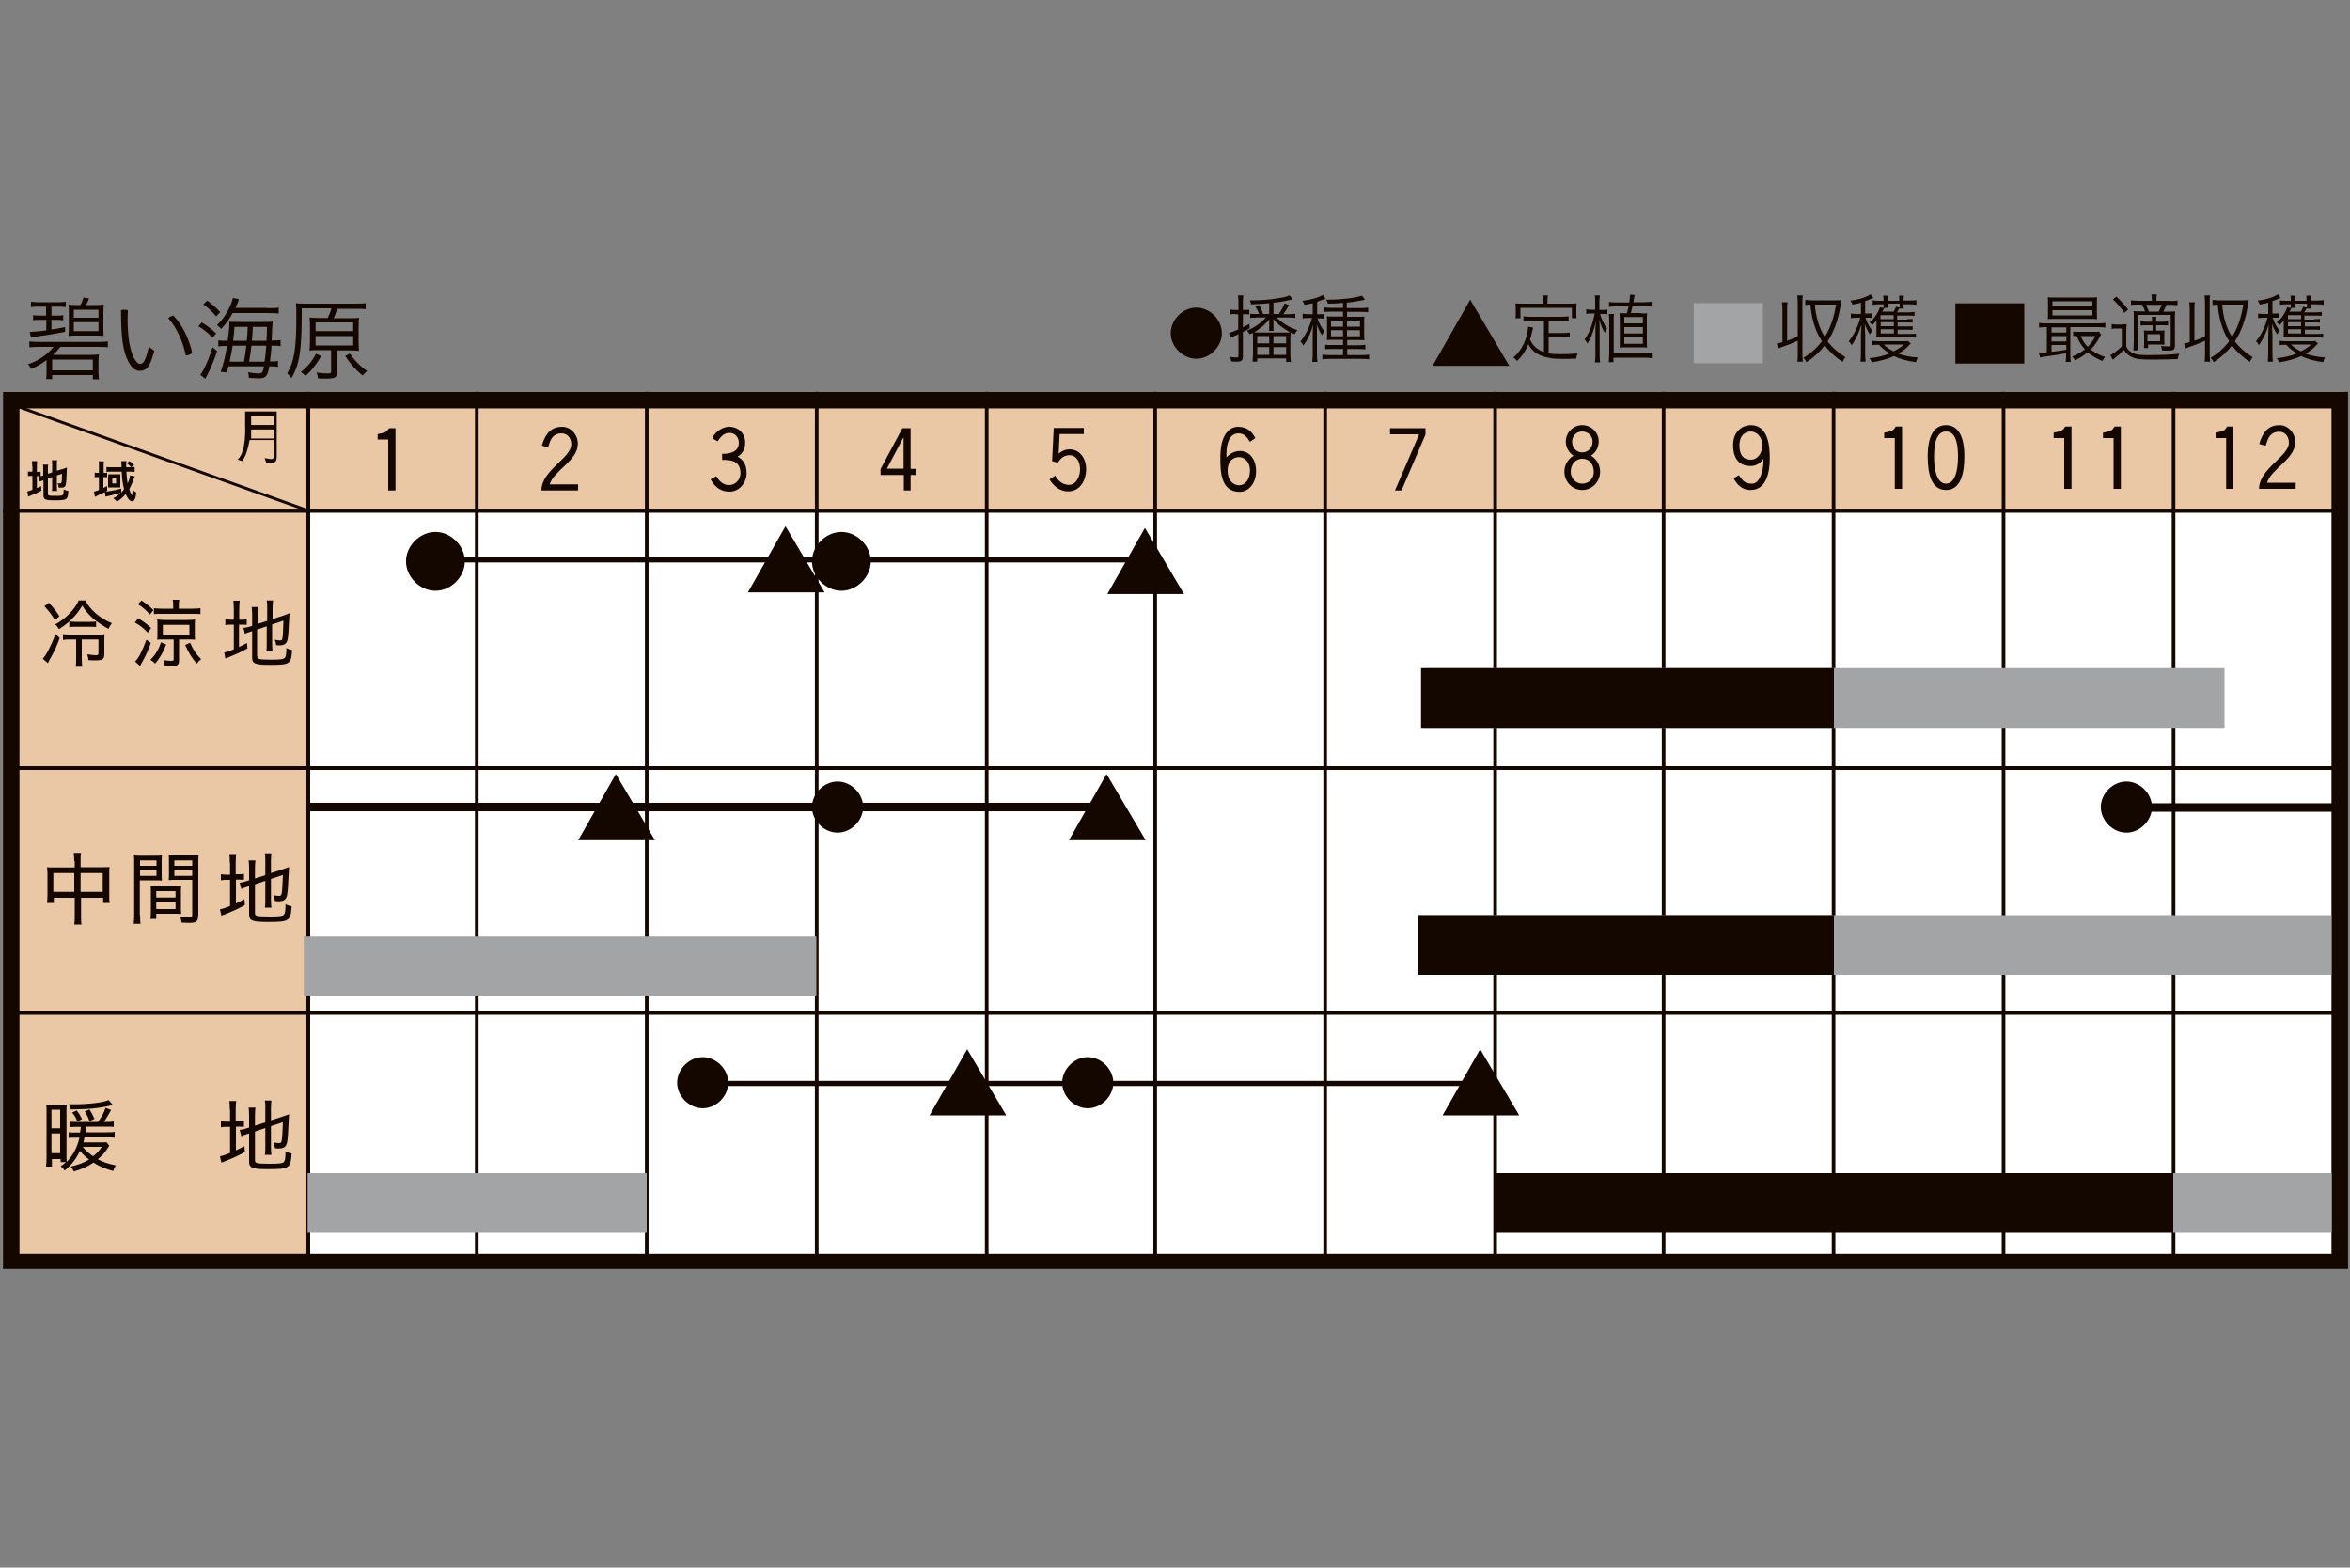 <?xml version="1.0" encoding="utf-8"?>
<!-- Generator: Adobe Illustrator 25.2.3, SVG Export Plug-In . SVG Version: 6.00 Build 0)  -->
<svg version="1.1" id="レイヤー_1" xmlns="http://www.w3.org/2000/svg" xmlns:xlink="http://www.w3.org/1999/xlink" x="0px"
	 y="0px" viewBox="0 0 1000 667" style="enable-background:new 0 0 1000 667;" xml:space="preserve">
<rect x="0" y="0" width="1000" height="667" fill="#808080" stroke="none"/>
<style type="text/css">
	.st0{fill:#FFFFFF;}
	.st1{fill:#EBC8A5;}
	.st2{fill:none;stroke:#140700;stroke-width:0.252;}
	.st3{fill:none;stroke:#140700;stroke-width:0.241;}
	.st4{fill:none;stroke:#140700;stroke-width:0.273;}
	.st5{fill:#140700;}
	.st6{fill:none;stroke:#140700;stroke-width:0.188;}
	.st7{fill:#A3A4A5;}
	.st8{fill:none;stroke:#140700;stroke-width:0.35;}
	.st9{fill:none;stroke:#140700;stroke-width:1.6;stroke-miterlimit:10;}
	.st10{fill:none;stroke:#140700;stroke-width:3.629;stroke-miterlimit:10;}
</style>
<symbol  id="calカレンダ" viewBox="-77.5 -29 155.9 58.4">
	<g>
		<rect x="-77.5" y="-28.9" class="st0" width="155.6" height="58.2"/>
	</g>
	<rect x="-76.7" y="21.4" class="st1" width="154.7" height="6.9"/>
	<rect x="-77.5" y="-28.9" class="st1" width="20.3" height="50.3"/>
	<line class="st2" x1="-57.2" y1="29.3" x2="-57.2" y2="-28.9"/>
	<line class="st3" x1="-46" y1="29.3" x2="-46" y2="-28.9"/>
	<line class="st3" x1="-34.7" y1="29.3" x2="-34.7" y2="-28.9"/>
	<line class="st3" x1="-23.4" y1="29.3" x2="-23.4" y2="-28.9"/>
	<line class="st3" x1="-12.1" y1="29.3" x2="-12.1" y2="-28.9"/>
	<line class="st3" x1="-0.9" y1="29.3" x2="-0.9" y2="-28.9"/>
	<line class="st3" x1="10.4" y1="29.3" x2="10.4" y2="-28.9"/>
	<line class="st3" x1="21.7" y1="29.3" x2="21.7" y2="-28.9"/>
	<line class="st3" x1="32.9" y1="29.3" x2="32.9" y2="-28.9"/>
	<line class="st3" x1="44.2" y1="29.3" x2="44.2" y2="-28.9"/>
	<line class="st3" x1="55.5" y1="29.3" x2="55.5" y2="-28.9"/>
	<line class="st3" x1="66.8" y1="29.3" x2="66.8" y2="-28.9"/>
	<line class="st4" x1="-77.5" y1="21.4" x2="78" y2="21.4"/>
	<g id="_x31_-12_1_">
	</g>
	<path class="st5" d="M-59.5,27.1H-61v0.6h1.5V27.1z M-59.5,25.9v-0.9c0-0.2-0.1-0.2-0.6-0.1l0.1-0.3c0.7-0.1,0.7,0.1,0.7,0.5V28
		h-2.1c0-0.2,0-0.7,0-0.9c0-0.1,0.1-1.8-0.5-2.3l0.3-0.1c0.3,0.4,0.4,0.9,0.5,1.4H-59.5z M-61,26.2c0,0.2,0,0.4,0,0.6h1.5v-0.6H-61z
		"/>
	<line class="st6" x1="-77" y1="28.5" x2="-57.2" y2="21.4"/>
	<g>
		<path class="st5" d="M77.3,28.2v-56.2H-76.4v56.2H77.3 M78.4,29.3H-77.5V-29H78.4V29.3L78.4,29.3z"/>
	</g>
</symbol>
<symbol  id="収穫" viewBox="-6.5 -2.3 17.4 4">
	<rect x="-6.5" y="-2.3" class="st5" width="17.4" height="4"/>
</symbol>
<symbol  id="収穫灰色" viewBox="-2.3 -2 4.6 4">
	<g id="収穫_2_">
		<rect x="-2.3" y="-2" class="st7" width="4.6" height="4"/>
	</g>
</symbol>
<symbol  id="定植" viewBox="-2.4 -2.2 5.1 4.4">
	<g>
		<path class="st5" d="M0.1,2.2l2.6-4.4h-5.1L0.1,2.2z"/>
	</g>
</symbol>
<symbol  id="播種" viewBox="-1.7 -1.7 3.4 3.4">
	<path class="st5" d="M1.7,0c0-0.9-0.8-1.7-1.7-1.7S-1.7-0.9-1.7,0c0,0.9,0.8,1.7,1.7,1.7S1.7,0.9,1.7,0z"/>
</symbol>
<symbol  id="線" viewBox="-9.5 -0.2 19 0.3">
	<line class="st8" x1="-9.5" y1="0" x2="9.5" y2="0"/>
</symbol>
<use xlink:href="#calカレンダ"  width="155.9" height="58.4" id="XMLID_1_" x="-77.5" y="-29" transform="matrix(6.401 0 0 -6.401 497.329 354.288)" style="overflow:visible;"/>
<line class="st9" x1="4.3" y1="326.8" x2="995.5" y2="326.8"/>
<line class="st9" x1="4.3" y1="431" x2="995.5" y2="431"/>
<g>
	<path class="st5" d="M25.4,271.5c-1.3,3.6-2.1,5.4-4.4,9.4c-0.2,0.4-0.4,0.8-0.6,1.3l-2.2-1.9c0.8-0.9,1.2-1.5,2-2.9
		c1.4-2.7,2.3-4.5,3.4-7.7L25.4,271.5z M20.8,256.5c2,2.1,2.9,3.3,4.5,5.7l-1.9,1.7c-1.6-2.6-2.6-3.9-4.5-5.9L20.8,256.5z
		 M36.3,255.5c2.1,4,6.1,7.5,11.3,9.7c-0.6,0.8-1,1.4-1.4,2.4c-5.2-2.8-8.7-5.8-11.2-9.9c-1.5,2.5-2.6,3.9-4.6,5.9
		c-1.6,1.5-3.2,2.8-5.3,4.1c-0.6-1-0.9-1.4-1.6-2c4.3-2.3,8.2-6.2,10-10.2H36.3z M30.2,272.1c-1.5,0-2.3,0-3.4,0.2v-2.5
		c1,0.2,1.8,0.2,3.5,0.2h11.1c1.8,0,2.4,0,3.1-0.1c-0.1,0.8-0.1,1.6-0.1,3.1v5.5c0,1.9-0.9,2.5-3.6,2.5c-0.9,0-1.9,0-3.2-0.1
		c0-0.9-0.2-1.7-0.5-2.5c1.5,0.2,2.7,0.4,3.6,0.4c1,0,1.2-0.2,1.2-0.8v-5.9h-7.1v7.9c0,1.8,0.1,2.8,0.2,3.7h-2.8
		c0.2-1,0.2-2,0.2-3.7v-7.9H30.2z M29.7,264.4c0.7,0.1,1.2,0.2,2.2,0.2h6.8c1.1,0,1.5,0,2.2-0.2v2.4c-0.8-0.1-1.3-0.1-2.4-0.1h-6.6
		c-1,0-1.7,0-2.4,0.2V264.4z"/>
	<path class="st5" d="M58.8,263.1c2.3,1.4,3.4,2.2,5.5,4.1l-1.4,2c-2.1-2.1-3.2-3-5.5-4.3L58.8,263.1z M64.2,273.6
		c-1.7,4.4-2.2,5.4-3.8,8.3c-0.3,0.5-0.4,0.7-0.8,1.5l-2.1-1.9c1.5-1.5,3.1-4.6,4.8-9.3L64.2,273.6z M60.2,255.5
		c2,1.3,3.5,2.5,5.1,4.1l-1.5,1.9c-1.7-1.9-2.8-2.9-5.1-4.4L60.2,255.5z M70.7,274.2c-1.4,3.6-2.6,5.7-4.7,8.2
		c-0.7-0.8-1.1-1.1-2-1.6c1.3-1.4,2-2.2,2.7-3.5c0.8-1.3,1.2-2.2,1.8-4L70.7,274.2z M82,259c1.4,0,2.4-0.1,3.3-0.2v2.5
		c-0.7-0.1-1.9-0.1-3.3-0.1H68.8c-1.5,0-2.5,0-3.3,0.1v-2.5c0.9,0.1,1.9,0.2,3.4,0.2h4.8v-1.3c0-1,0-1.7-0.2-2.5h2.8
		c-0.2,0.8-0.2,1.4-0.2,2.4v1.4H82z M69.9,272.1c-1.3,0-2.3,0-3,0.1c0.1-0.7,0.1-1.4,0.1-2.6v-3.4c0-1.2,0-1.8-0.1-2.6
		c0.9,0.1,1.7,0.2,3,0.2h10.2c1.3,0,2,0,2.9-0.2c-0.1,0.8-0.1,1.5-0.1,2.7v3.2c0,1.2,0,1.9,0.1,2.7c-0.7-0.1-1.7-0.1-2.9-0.1h-3.9
		v8.9c0,1.9-0.7,2.4-2.9,2.4c-0.8,0-2-0.1-3.2-0.2c-0.1-0.9-0.2-1.4-0.5-2.3c1.4,0.2,2.4,0.3,3.4,0.3c0.8,0,0.9-0.2,0.9-0.8v-8.3
		H69.9z M69.3,270h11.3v-4.1H69.3V270z M80.9,273.5c1.5,3.3,2.6,4.9,4.7,7c-1,0.8-1,0.9-1.9,1.9c-2.1-2.5-3.4-4.5-4.9-8L80.9,273.5z
		"/>
	<path class="st5" d="M99.5,259.1c0-1.5-0.1-2.6-0.2-3.5h2.7c-0.1,1-0.2,1.9-0.2,3.6v4.5h0.8c1.2,0,1.8,0,2.4-0.2v2.4
		c-0.8-0.1-1.4-0.1-2.5-0.1h-0.8v9.5c1.2-0.6,1.8-0.9,3.4-1.7l0.2,2.3c-3.1,1.7-4,2.1-8.1,3.8c-0.8,0.3-0.9,0.4-1.3,0.5l-0.5-2.6
		c1.2-0.2,2-0.5,4.1-1.3v-10.5h-1c-1.3,0-1.8,0-2.6,0.2v-2.5c0.7,0.1,1.3,0.2,2.6,0.2h1V259.1z M109.5,279.3c0,0.7,0.2,1,0.9,1.1
		c0.7,0.2,2.1,0.3,4.9,0.3c4.2,0,5.4-0.2,6-0.9c0.4-0.5,0.5-1.6,0.6-4.1c0.8,0.5,1.2,0.6,2.4,0.9c-0.4,6-0.9,6.3-9.3,6.3
		c-6.4,0-7.7-0.5-7.7-3v-11.3l-0.4,0.1c-1.9,0.6-1.9,0.6-2.7,1l-0.6-2.5c0.9-0.1,1.8-0.3,2.8-0.6l0.9-0.3v-4.8
		c0-1.4-0.1-2.3-0.2-3.2h2.7c-0.1,0.9-0.2,1.9-0.2,3.1v4.1l4.1-1.3v-5.7c0-1.3,0-2-0.2-3h2.7c-0.1,0.9-0.2,1.9-0.2,3v4.9l4.7-1.5
		c1-0.4,1.7-0.6,2.5-1c-0.2,3.2-0.2,3.2-0.3,5.3c-0.2,4.3-0.4,6.1-0.9,7c-0.5,0.9-1.4,1.4-2.9,1.4c-0.4,0-0.8,0-1.6-0.1
		c-0.1-1-0.3-1.6-0.6-2.3c0.8,0.2,1.6,0.3,2.3,0.3c0.7,0,0.9-0.2,1-1.1c0.2-1.1,0.3-3.3,0.4-7.3l-4.8,1.6v8.5c0,1.2,0.1,2.1,0.2,3
		h-2.7c0.2-0.9,0.2-1.8,0.2-3.1v-7.6l-4.1,1.4V279.3z"/>
</g>
<g>
	<path class="st5" d="M31.6,366.4c0-1.6-0.1-2.5-0.2-3.5h3.1c-0.2,1-0.2,1.9-0.2,3.4v2.7h9.6c1.2,0,1.8,0,2.7-0.1
		c-0.1,0.9-0.1,1.6-0.1,2.8v9.4c0,1.2,0,2.1,0.2,3.1h-2.8V382h-9.4v7.5c0,1.9,0,2.9,0.2,3.9h-3.1c0.2-1.2,0.2-2.1,0.2-3.9V382h-8.9
		v2.2h-2.9c0.1-1,0.2-1.9,0.2-3.1v-9.4c0-1.1-0.1-1.8-0.2-2.7c0.8,0.1,1.5,0.1,2.7,0.1h9.1V366.4z M22.7,371.5v8h8.9v-8H22.7z
		 M43.7,379.5v-8h-9.4v8H43.7z"/>
	<path class="st5" d="M59.6,389.3c0,1.9,0.1,3,0.2,3.8h-2.9c0.1-1,0.2-2,0.2-3.8v-21.6c0-1.7,0-2.6-0.1-3.7c1,0.1,1.8,0.1,3.4,0.1
		h5.1c1.7,0,2.4,0,3.4-0.1c-0.1,1-0.1,1.9-0.1,3.2v4.4c0,1.4,0,2.2,0.1,3.1c-1-0.1-2-0.1-3.3-0.1h-6.1V389.3z M59.6,368.4h7v-2.3h-7
		V368.4z M59.6,372.7h7v-2.4h-7V372.7z M77,385.9c0,1.3,0,2.1,0.1,3c-1.1-0.1-1.9-0.1-3.4-0.1h-7.2v2.2H64c0.1-0.9,0.2-1.8,0.2-3.2
		v-7.7c0-1.2,0-2.1-0.1-3.1c1,0.1,1.8,0.1,3.2,0.1h6.5c1.5,0,2.3,0,3.3-0.1c-0.1,0.9-0.1,1.8-0.1,3.1V385.9z M66.5,381.9h8.2v-2.7
		h-8.2V381.9z M66.5,386.8h8.2v-2.9h-8.2V386.8z M84.3,389.7c0,2.4-0.8,3-3.8,3c-0.7,0-2.6-0.1-3.2-0.1c-0.2-1.1-0.3-1.7-0.7-2.6
		c1.6,0.2,3,0.3,3.6,0.3c1.3,0,1.6-0.2,1.6-1v-14.9h-6.7c-1.3,0-2.4,0-3.3,0.1c0.1-0.9,0.1-1.8,0.1-3.1v-4.4c0-1.2,0-2.2-0.1-3.2
		c1,0.1,1.7,0.1,3.4,0.1h5.8c1.7,0,2.5,0,3.5-0.1c-0.1,1.3-0.1,2.1-0.1,3.7V389.7z M74.2,368.4h7.6v-2.3h-7.6V368.4z M74.2,372.7
		h7.6v-2.4h-7.6V372.7z"/>
	<path class="st5" d="M97.8,367.1c0-1.6-0.1-2.8-0.2-3.7h2.9c-0.1,1.1-0.2,2-0.2,3.8v4.8h0.9c1.3,0,1.9,0,2.6-0.2v2.6
		c-0.8-0.1-1.5-0.1-2.6-0.1h-0.8v10.1c1.3-0.6,1.9-0.9,3.6-1.8l0.2,2.5c-3.3,1.8-4.2,2.2-8.6,4c-0.8,0.3-1,0.4-1.4,0.5l-0.6-2.7
		c1.2-0.2,2.1-0.5,4.3-1.4v-11.1h-1.1c-1.4,0-1.9,0-2.8,0.2v-2.6c0.8,0.1,1.4,0.2,2.8,0.2h1.1V367.1z M108.5,388.5
		c0,0.7,0.2,1,0.9,1.2c0.8,0.2,2.2,0.3,5.2,0.3c4.5,0,5.8-0.2,6.3-0.9c0.4-0.5,0.6-1.7,0.6-4.4c0.9,0.5,1.3,0.7,2.6,0.9
		c-0.4,6.3-1,6.7-9.9,6.7c-6.8,0-8.2-0.5-8.2-3.2v-12l-0.4,0.1c-2,0.6-2,0.7-2.9,1.1l-0.7-2.7c1-0.1,1.9-0.3,3-0.7l1-0.3v-5.1
		c0-1.5-0.1-2.5-0.2-3.4h2.9c-0.1,1-0.2,2-0.2,3.3v4.4l4.4-1.4v-6.1c0-1.4,0-2.1-0.2-3.2h2.8c-0.1,1-0.2,2-0.2,3.2v5.2l5-1.6
		c1.1-0.4,1.8-0.6,2.7-1c-0.2,3.4-0.2,3.4-0.3,5.6c-0.2,4.6-0.4,6.5-0.9,7.5c-0.5,1-1.5,1.5-3.1,1.5c-0.5,0-0.9,0-1.7-0.1
		c-0.1-1-0.3-1.7-0.6-2.5c0.8,0.2,1.7,0.3,2.4,0.3c0.7,0,0.9-0.2,1.1-1.2c0.2-1.2,0.3-3.5,0.5-7.7l-5.1,1.7v9c0,1.3,0.1,2.2,0.2,3.2
		h-2.8c0.2-1,0.2-1.9,0.2-3.3v-8.1l-4.4,1.5V388.5z"/>
</g>
<g>
	<path class="st5" d="M46.5,487.5c-0.2,0.3-0.2,0.3-0.7,1.1c-1.2,1.9-2.4,3.2-4.2,4.7c2.3,1.2,4.4,1.9,7.7,2.6
		c-0.6,0.9-0.8,1.4-1.1,2.4c-3.5-1-6-2-8.4-3.6c-2.5,1.7-4.7,2.7-8.4,3.8c-0.4-0.9-0.6-1.3-1.3-2.1c3.4-0.8,5.5-1.6,7.8-3
		c-1.7-1.3-2.7-2.3-3.9-3.7c-1.6,3.5-3.5,5.9-6.5,8.4c-0.5-0.8-1-1.3-1.7-1.8c1.2-0.8,1.5-1.2,2.3-1.8h-2.3v-1.3h-3.7v3.2h-2.5
		c0.1-1.1,0.2-2.1,0.2-3.7v-19.4c0-1.4,0-2.3-0.1-3.2c0.9,0.1,1.4,0.1,2.7,0.1h3.5c1.2,0,1.9,0,2.5-0.1c-0.1,0.7-0.1,1.7-0.1,2.8
		v18.6c0,1.4,0,2.2,0.1,2.9c2.7-2.8,4.5-6.2,5.4-10.3h-1.7c-1.3,0-2,0-2.9,0.1v-2.4c0.9,0.1,1.5,0.1,2.8,0.1h2.1
		c0.1-1,0.2-1.3,0.3-2.4h-1.8c-1,0-1.9,0-2.7,0.1v-2.3c0.8,0.1,1.7,0.1,2.7,0.1h9.1c1.6-2.2,2.6-4,3.2-6l2.4,0.9
		c-1.2,2.2-2.2,3.8-3.1,5.1h1.4c1.2,0,1.9,0,2.8-0.2v2.3c-0.8-0.1-1.9-0.1-2.9-0.1h-8.8c-0.1,1.2-0.2,1.5-0.3,2.4h9
		c1.7,0,2.7,0,3.4-0.2v2.5c-1-0.1-1.8-0.2-3.5-0.2h-9.3c-0.2,0.9-0.3,1.3-0.5,2.2h7.2c1.3,0,1.9,0,2.6-0.1L46.5,487.5z M21.9,480.1
		h3.7v-7.9h-3.7V480.1z M21.9,490.7h3.7v-8.4h-3.7V490.7z M48.1,470.2c-0.3,0.1-0.3,0.1-0.5,0.1c-1.7,0.4-3.9,0.9-6.5,1.2
		c-3,0.4-6,0.5-11,0.6c-0.2-1-0.4-1.4-0.9-2.2c0.9,0,1.6,0,2.1,0c6.5,0,12.9-0.8,14.9-1.8L48.1,470.2z M32.9,477.2
		c-0.7-1.8-1.1-2.5-2.2-3.8l2-0.9c1,1.4,1.4,2.1,2.2,3.7L32.9,477.2z M35.2,488c1.3,1.6,2.6,2.7,4.4,4c1.7-1.3,2.6-2.3,3.7-4H35.2z
		 M38.1,477.1c-0.6-1.7-1.1-2.7-2-4.2l2-0.8c0.9,1.4,1.4,2.4,2.1,4L38.1,477.1z"/>
	<path class="st5" d="M97.8,472.2c0-1.6-0.1-2.8-0.2-3.7h2.9c-0.1,1.1-0.2,2-0.2,3.8v4.8h0.9c1.3,0,1.9,0,2.6-0.2v2.6
		c-0.8-0.1-1.5-0.1-2.6-0.1h-0.8v10.1c1.3-0.6,1.9-0.9,3.6-1.8l0.2,2.5c-3.3,1.8-4.2,2.2-8.6,4c-0.8,0.3-1,0.4-1.4,0.5l-0.6-2.7
		c1.2-0.2,2.1-0.5,4.3-1.4v-11.1h-1.1c-1.4,0-1.9,0-2.8,0.2v-2.6c0.8,0.1,1.4,0.2,2.8,0.2h1.1V472.2z M108.5,493.7
		c0,0.7,0.2,1,0.9,1.2c0.8,0.2,2.2,0.3,5.2,0.3c4.5,0,5.8-0.2,6.3-0.9c0.4-0.5,0.6-1.7,0.6-4.4c0.9,0.5,1.3,0.7,2.6,0.9
		c-0.4,6.3-1,6.7-9.9,6.7c-6.8,0-8.2-0.5-8.2-3.2v-12l-0.4,0.1c-2,0.6-2,0.7-2.9,1.1l-0.7-2.7c1-0.1,1.9-0.3,3-0.7l1-0.3v-5.1
		c0-1.5-0.1-2.5-0.2-3.4h2.9c-0.1,1-0.2,2-0.2,3.3v4.4l4.4-1.4v-6.1c0-1.4,0-2.1-0.2-3.2h2.8c-0.1,1-0.2,2-0.2,3.2v5.2l5-1.6
		c1.1-0.4,1.8-0.6,2.7-1c-0.2,3.4-0.2,3.4-0.3,5.6c-0.2,4.6-0.4,6.5-0.9,7.5c-0.5,1-1.5,1.5-3.1,1.5c-0.5,0-0.9,0-1.7-0.1
		c-0.1-1-0.3-1.7-0.6-2.5c0.8,0.2,1.7,0.3,2.4,0.3c0.7,0,0.9-0.2,1.1-1.2c0.2-1.2,0.3-3.5,0.5-7.7l-5.1,1.7v9c0,1.3,0.1,2.2,0.2,3.2
		h-2.8c0.2-1,0.2-1.9,0.2-3.3V480l-4.4,1.5V493.7z"/>
</g>
<path class="st5" d="M673.3,205.8c-2.7,0-4.9-2.2-4.9-5.1c0-2.9,1.9-5.5,4.9-5.5c3.2,0,4.9,2.5,4.9,5.5
	C678.3,203.6,676.1,205.8,673.3,205.8z M673.3,180.9c-3.9,0-7,3.2-7,7c0,2.5,1.3,4.7,3.3,6c-2.3,1.3-3.9,3.9-3.9,6.8
	c0,4.3,3.4,7.8,7.6,7.8c4.2,0,7.6-3.5,7.6-7.8c0-2.9-1.6-5.5-3.9-6.8c2-1.2,3.3-3.5,3.3-6C680.4,184.1,677.2,180.9,673.3,180.9z
	 M673.3,192.5c-2.6,0-4.3-2.1-4.3-4.6c0-2.5,1.9-4.3,4.3-4.3c2.4,0,4.4,1.8,4.4,4.3C677.7,190.4,675.9,192.5,673.3,192.5z"/>
<path class="st5" d="M745,183.6c2.4,0,4.9,2.2,4.9,5.8c0,3.5-2,6.2-4.9,6.2c-2.9,0-4.8-1.7-4.8-6.1C740.2,185,742.9,183.6,745,183.6
	z M737.7,203.5c1.2,2.1,3.1,5,7.2,5c6.9,0,8.2-7.8,8.2-13.3c0-5.4-0.6-14.3-8.1-14.3c-3.2,0-7.5,2.3-7.5,8.5c0,6.2,3,8.9,7.5,8.9
	c2.7,0,4.7-1.8,5.2-3h0.1c0.1,0.4,0.1,0.8,0.1,1.2c0,3.8-1.6,9.3-4.8,9.3c-2.3,0-3.6-0.4-5.6-3.6L737.7,203.5z"/>
<path class="st5" d="M801.8,184.1c0.8-0.1,2.7-0.5,3.4-0.9c0.7-0.4,1.1-1,1.5-1.7h2.7V208h-3.1v-21.6h-4.5V184.1z"/>
<path class="st5" d="M828.1,183.6c3.4,0,5.1,3.5,5.1,10.6c0,6.3-1.4,11.6-5.1,11.6c-3.7,0-5.1-5.3-5.1-11.6
	C823,187.2,824.7,183.6,828.1,183.6z M828.1,180.9c-5.2,0-7.8,4.8-7.8,13.3c0,7.9,1.8,14.3,7.8,14.3c6,0,7.8-6.5,7.8-14.3
	C835.9,185.7,833.3,180.9,828.1,180.9z"/>
<path class="st5" d="M873.9,184.1c0.8-0.1,2.6-0.5,3.4-0.9c0.7-0.4,1.1-1,1.5-1.7h2.7V208h-3.1v-21.6h-4.5V184.1z"/>
<path class="st5" d="M894.9,184.1c0.8-0.1,2.6-0.5,3.4-0.9c0.7-0.4,1.1-1,1.5-1.7h2.7V208h-3.1v-21.6h-4.5V184.1z"/>
<path class="st5" d="M942.8,184.1c0.8-0.1,2.6-0.5,3.4-0.9c0.7-0.4,1.1-1,1.5-1.7h2.7V208h-3.1v-21.6h-4.5V184.1z"/>
<path class="st5" d="M961.4,188.9c1.9-6.7,5.3-8,8.7-8c3.4,0,6.6,3.2,6.6,7.2c0,7.3-10,11.1-12,17.3h12.2v2.6h-15.6
	c0-8.6,12.7-13.8,12.7-19.6c0-3.1-2-4.7-4.1-4.7c-4.7,0-5.1,4.4-5.8,6L961.4,188.9z"/>
<path class="st5" d="M160.7,184.7c0.8-0.1,2.6-0.5,3.4-0.9c0.6-0.4,1-1,1.5-1.6h2.7v26.5h-3.1V187h-4.5V184.7z"/>
<path class="st5" d="M230.6,189.6c1.9-6.7,5.3-8,8.7-8c3.4,0,6.6,3.2,6.6,7.2c0,7.3-10,11.1-12,17.3H246v2.6h-15.6
	c0-8.6,12.7-13.8,12.7-19.6c0-3.1-2-4.7-4.1-4.7c-4.7,0-5.1,4.4-5.8,6L230.6,189.6z"/>
<path class="st5" d="M303.1,186.5c0.9-2.2,3.8-4.9,7.2-4.9c4,0,6.8,2.9,6.8,6.7c0,2.4-0.8,4.6-3.2,6c2.3,1.3,3.8,3.2,3.8,7.1
	c0,3.9-3,7.8-7.2,7.8c-4.8,0-6.9-3.1-8.1-5.2l2.4-1.4c1.9,3.4,4.2,3.8,5.4,3.8c2.8,0,4.9-2.3,4.9-5.1c0-2.9-1.3-5.2-5.2-5.5
	c-0.8-0.1-1.6-0.1-2.6-0.1v-2.6c1,0,1.9,0,2.7-0.2c3.1-0.6,4.4-2.1,4.4-4.6c0-2.2-1.6-4.1-4-4.1c-2.8,0-4.2,2.4-5,3.6L303.1,186.5z"
	/>
<path class="st5" d="M377.4,199.4l7-13.2h0.1v13.2H377.4z M374.6,202.1h10v6.6h2.9v-6.6h2.3v-2.6h-2.3v-17.3h-3.5l-9.3,17.4V202.1z"
	/>
<path class="st5" d="M448.4,182.1h12.8v2.6h-10.3l-0.4,8.3c0.8-0.6,2.3-1.8,4.6-1.8c4.9,0,7.1,4.5,7.1,8.5c0,4.2-2.3,9.4-7.7,9.4
	c-3.7,0-6.3-2.5-7.9-5.1l2.4-1.6c1.8,3.1,4,3.9,6,3.9c2.8,0,4.6-3.4,4.6-6.6c0-3.3-1.6-6-4.4-6c-2.9,0-4,1.7-5.1,3.2l-2.4-0.7
	L448.4,182.1z"/>
<path class="st5" d="M527.3,194.5c2,0,4.6,1.7,4.6,5.7c0,4.1-2.2,6.3-4.6,6.3c-2.3,0-4.9-1.8-4.9-6.3
	C522.4,195.9,525,194.5,527.3,194.5z M534.2,186.4c-1.3-2.4-3.2-4.8-7.4-4.8c-1.5,0-7.5,0.7-7.5,13c0,5.6,0,14.7,8.2,14.7
	c3.8,0,7-3.6,7-8.8c0-5-2.7-8.6-6.9-8.6c-3.2,0-5.2,2.2-5.7,2.7v-1.6c0-4.3,1.3-8.6,5.1-8.6c2.7,0,3.8,2,4.9,3.6L534.2,186.4z"/>
<path class="st5" d="M606.6,184.9l-10.2,23.8h-2.8l10.3-23.9h-12.4v-2.6h15.1V184.9z"/>
<g>
	<path class="st5" d="M13.7,198.4c0-1,0-1.6-0.1-2.2h2.2c-0.1,0.6-0.1,1.1-0.1,2.2v2.4h0.4c0.7,0,0.9,0,1.2-0.1v2
		c-0.4,0-0.7-0.1-1.3-0.1h-0.3v5.1c0.7-0.3,0.9-0.4,1.8-0.9l0.1,2c-1.7,0.9-2.7,1.4-4.6,2.1c-0.5,0.2-0.7,0.3-1,0.4l-0.4-2.2
		c0.6-0.1,1.1-0.2,2.2-0.7v-5.9h-0.4c-0.7,0-1,0-1.5,0.1v-2c0.4,0.1,0.7,0.1,1.5,0.1h0.4V198.4z M20.5,210.3c0,0.4,0.1,0.5,0.6,0.6
		c0.5,0.1,1.2,0.1,2.6,0.1c2.2,0,2.8-0.1,3.1-0.5c0.2-0.3,0.3-1,0.3-2.2c0.6,0.3,1.4,0.5,2,0.6c-0.2,3.8-0.6,4-6,4
		c-3.8,0-4.6-0.4-4.6-2v-6.5c-0.2,0.1-0.3,0.1-0.4,0.1c-0.6,0.2-0.8,0.2-1.2,0.4l-0.5-2.1c0.5-0.1,1.2-0.2,1.8-0.4l0.2-0.1v-2.6
		c0-0.9,0-1.4-0.1-2h2.2c-0.1,0.6-0.1,1.1-0.1,1.9v2l1.8-0.6v-3.3c0-0.9,0-1.3-0.1-1.9h2.2c-0.1,0.6-0.1,1.2-0.1,1.9v2.6l2.7-0.8
		c0.7-0.2,1-0.3,1.6-0.6c-0.1,0.8-0.1,0.9-0.1,2c-0.1,2.7-0.2,4.4-0.4,5.2c-0.2,1.1-0.7,1.4-2.1,1.4c-0.2,0-0.4,0-0.9,0
		c-0.1-0.8-0.2-1.3-0.5-1.9c0.4,0.1,0.8,0.1,1,0.1c0.5,0,0.6-0.1,0.7-0.5c0.1-0.6,0.2-1.8,0.2-3.6l-2.2,0.7v4.7c0,0.8,0,1.3,0.1,1.9
		h-2.2c0.1-0.6,0.1-1.1,0.1-1.9v-4l-1.8,0.6V210.3z"/>
	<path class="st5" d="M57.4,202.7c0,0.1,0,0.1-0.2,0.4c0,0-0.1,0.2-0.1,0.3c-0.7,1.9-1.4,3.5-2.1,4.8c0.5,1.4,1,2.6,1.1,2.6
		c0.1,0,0.3-1,0.4-2.4c0.6,0.6,0.9,0.9,1.5,1.2c-0.2,1.7-0.4,2.5-0.8,3.1c-0.2,0.4-0.6,0.6-1,0.6c-0.9,0-1.9-1.1-2.7-3.1
		c-1.1,1.3-2.2,2.3-3.8,3.3c-0.4-0.7-0.8-1-1.5-1.5c1.2-0.6,2.5-1.5,3.2-2.3c-1,0.3-2.4,0.7-4.6,1.2c-0.9,0.2-1.7,0.4-1.9,0.4
		l-0.3-1.9c-1.4,0.7-1.9,0.9-3.8,1.8c-0.2,0.1-0.2,0.1-0.4,0.2l-0.4-2.2c0.4-0.1,1.1-0.3,2.1-0.7V203h-0.4c-0.6,0-0.9,0-1.4,0.1v-2
		c0.5,0.1,0.8,0.1,1.4,0.1h0.4v-2.8c0-0.9,0-1.5-0.1-2.1h2.2c-0.1,0.6-0.1,1.1-0.1,2.1v2.8h0.2c0.6,0,1,0,1.3-0.1v2
		c-0.4,0-0.7-0.1-1.3-0.1H44v4.6c0.6-0.3,0.9-0.4,1.6-0.8v2c-0.3,0.2-0.4,0.2-0.7,0.4c1.8-0.2,4.1-0.6,6.7-1.3v1.7
		c0.5-0.5,0.8-0.9,1.2-1.5c-0.6-2.3-0.9-4.2-1-7.4h-4.4c-0.8,0-1.6,0-2.1,0.1v-2.1c0.5,0.1,1.2,0.1,2.2,0.1h4.2c0-0.5,0-0.7,0-0.9
		c0-0.8,0-1.2-0.1-1.7h2.2c-0.1,0.5-0.1,1-0.1,2c0,0,0,0.4,0,0.6h1.6c0.2,0,0.3,0,0.5,0c-0.7-0.8-1-1.1-1.9-1.7l1.2-0.9
		c0.8,0.5,1.1,0.8,2,1.6l-1.2,1c0.6,0,0.9,0,1.4-0.1v2.1c-0.5-0.1-1.3-0.1-2.1-0.1h-1.4c0.1,1.9,0.2,3.3,0.5,5c0.6-1.2,1-2.5,1-3.4
		L57.4,202.7z M46.1,203c0-0.4,0-0.9,0-1.2c0.2,0,0.8,0,1.2,0h2.8c0.4,0,0.8,0,1.1,0c0,0.2,0,0.5,0,0.8v3.7c0,0.4,0,1,0,1.1
		c-0.3,0-0.7,0-1.2,0h-2.8c-0.5,0-0.9,0-1.2,0c0-0.4,0-0.7,0-1.1V203z M47.8,205.7h1.6v-2.1h-1.6V205.7z"/>
</g>
<g>
	<path class="st5" d="M16.7,147.6c-1.7,0-3.3,0.1-4.2,0.2v-2.5c1,0.1,2.2,0.2,4.2,0.2h25c1.8,0,3.1-0.1,4.2-0.2v2.5
		c-1-0.2-2.7-0.2-4.2-0.2H25.7c-1.4,1.7-1.9,2.3-3.1,3.4h16c1.7,0,2.8-0.1,3.5-0.2c-0.1,0.8-0.2,2.3-0.2,3.4v3.8
		c0,0.8,0.1,2.3,0.2,3.4h-2.6v-1.8H22.2v1.7h-2.6c0.2-0.8,0.2-1.9,0.2-3.3v-4.8c-1.9,1.5-3.6,2.5-6.5,3.8c-0.5-1-0.8-1.3-1.4-2
		c4.3-1.4,8.3-4.1,10.9-7.4H16.7z M15.9,130.5c-1.1,0-1.5,0-2.7,0.2v-2.3c0.8,0.1,2,0.2,3,0.2h8.9c1.2,0,2.1-0.1,2.9-0.2v2.3
		c-1-0.1-1.6-0.2-2.6-0.2h-3.5v3.8h2.7c1.1,0,1.6,0,2.3-0.2v2.2c-0.7-0.1-1.3-0.2-2.3-0.2h-2.7v4.1c2.2-0.3,3.2-0.5,5.8-1v2
		c-3.5,0.7-7.8,1.4-12.7,2.1c-0.7,0.1-1.2,0.2-1.9,0.3l-0.4-2.4c0.4,0,0.5,0,0.7,0c0.9,0,4-0.3,6.3-0.6v-4.5h-3.1
		c-1,0-1.7,0-2.5,0.2v-2.2c0.7,0.1,1.6,0.2,2.5,0.2h3v-3.8H15.9z M22.2,157.6h17.3V153H22.2V157.6z M34.2,129.8
		c0.6-1,1.1-2.3,1.3-3.2l2.4,0.4c-0.3,0.9-0.6,1.4-1.3,2.8h4.1c1.7,0,2.9-0.1,3.5-0.2c-0.1,0.8-0.2,1.4-0.2,3.4v6.6
		c0,1.9,0,2.7,0.1,3.3c-0.9,0-1.4-0.1-3.2-0.1h-8.4c-2.4,0-2.6,0-3.4,0.2c0.1-0.7,0.2-1.8,0.2-3.5v-6.5c0-1.9,0-2.6-0.2-3.4
		c0.7,0.1,1.7,0.2,3.3,0.2H34.2z M31.4,135.2h10.5v-3.4H31.4V135.2z M31.4,140.9h10.5v-3.8H31.4V140.9z"/>
	<path class="st5" d="M65.7,149.3c-0.7,2.2-1.3,4.2-2,5.7c-1.2,2.2-2.5,2.8-4.3,2.8c-1.4,0-3.2-0.8-4.8-4
		c-2.3-4.3-3.1-10.3-3.1-21.8c0.5-0.1,0.8-0.2,1.3-0.2c0.5,0,1,0.1,1.6,0.2c0,1.5-0.1,2.5-0.1,3.4c0,7.3,0.7,12.9,2.7,16.9
		c1,1.8,1.7,2.5,2.6,2.5c0.7,0,1.3-0.2,2-1.6c0.7-1.5,1.3-3.6,1.7-5.7L65.7,149.3z M73.8,134.3c3.8,4,6.7,9.9,8,15.9
		c-0.7,0.6-1.8,1-2.7,1.1c-1.3-5.9-3.8-11.8-7.5-15.9C72.2,134.8,72.9,134.4,73.8,134.3z"/>
	<path class="st5" d="M85.9,137.2c2.4,1.5,4,2.7,6.1,4.7l-1.6,1.8c-1.7-1.9-3.4-3.3-6-4.9L85.9,137.2z M92.4,149.4
		c-1.3,3.9-2.6,7.1-4.4,10.6c-0.2,0.4-0.4,0.7-0.4,0.7c0,0.1-0.2,0.3-0.2,0.5l-2.2-1.7c1.3-1.4,3.9-7.1,5.2-11.7L92.4,149.4z
		 M88.2,127.9c2,1.5,4.1,3.3,5.5,4.9l-1.7,1.8c-2-2.3-3.5-3.7-5.5-5.1L88.2,127.9z M113.7,131.1c2.6,0,4,0,4.9-0.2v2.5
		c-0.7-0.1-2.3-0.2-4.8-0.2H99c-1.5,2.8-2.9,4.7-4.9,6.8c-0.4-0.6-1.2-1.3-1.8-1.7c2.9-2.4,6.1-8,6.8-11.5l2.6,0.5
		c-0.1,0.3-0.2,0.5-0.2,0.5l-0.3,1c-0.3,0.7-0.6,1.4-1,2.2H113.7z M97.2,156c-0.2,0.9-0.3,1.3-0.7,2.5l-2.6-0.3c1.1-3,2-6.5,2.7-11
		h-0.2c-1.6,0-2.4,0-3.5,0.2v-2.6c0.8,0.2,2,0.2,3.6,0.2h0.4c0.4-3,0.7-5.7,0.7-7c0-0.1,0-0.4-0.1-1.1c0.4,0,1.2,0.1,2.7,0.1h12
		c2,0,2.8,0,3.9-0.2c-0.2,1-0.2,1.7-0.4,5.7c0,0.8,0,1.3-0.1,2.4h0.3c1.7,0,2.7-0.1,3.5-0.2v2.6c-1-0.2-2.2-0.2-3.5-0.2h-0.4l0,0.5
		v0.5c-0.1,1.4-0.3,3.3-0.6,5.7h0.4c1.4,0,2.1,0,3-0.2v2.5c-0.8-0.1-1.8-0.2-3-0.2h-0.7c-0.8,4.3-1.5,5.1-4.6,5.1
		c-0.8,0-2.1-0.1-4.1-0.2c0-0.9-0.1-1.6-0.4-2.4c1.7,0.3,3.1,0.5,4.2,0.5c1.9,0,2.1-0.2,2.6-3H97.2z M99,147.1
		c-0.3,2.2-0.5,3-1.3,6.8h6.1c0.6-3.3,0.7-3.9,1-6.8H99z M105,145c0.3-2.7,0.3-2.8,0.4-5.9h-5.6c-0.2,2.5-0.2,2.8-0.6,5.9H105z
		 M107,147.1c-0.4,3.1-0.5,3.8-1,6.8h6.6c0.2-1.6,0.5-3.8,0.7-6.8H107z M113.4,145c0.1-1.7,0.2-3.7,0.2-5.9h-6
		c-0.2,3.4-0.2,3.8-0.4,5.9H113.4z"/>
	<path class="st5" d="M139.5,135.2c0.6-1.2,1.2-2.7,1.5-4h-12.6v2.7c0,15.2-1,21.4-4.4,27c-0.4-0.7-1.2-1.5-1.8-2
		c3-5.1,3.9-10.5,3.9-24c0-3.6,0-4.5-0.2-5.9c1.3,0.2,2.5,0.2,4.6,0.2h20.9c2.1,0,3.5-0.1,4.2-0.2v2.6c-0.9-0.2-2.2-0.2-4.2-0.2
		h-7.9c-0.4,1.4-0.9,2.7-1.5,4h6.8c1.8,0,3.3,0,4-0.2c-0.1,0.7-0.2,2.2-0.2,3.7v6.7c0,1.5,0.1,2.9,0.2,3.7c-1.2-0.1-2.3-0.2-4-0.2
		h-5.4v9.3c0,2.3-0.7,2.7-5,2.7c-1,0-2,0-3.1-0.1c-0.1-1.1-0.2-1.5-0.6-2.5c1.8,0.3,3.1,0.4,4.6,0.4c1.4,0,1.6-0.1,1.6-0.8V149h-5.2
		c-1.5,0-2.8,0-4,0.2c0.1-0.9,0.2-2.3,0.2-3.9V139c0-1.8,0-2.8-0.2-3.9c0.8,0.1,2.4,0.2,4,0.2H139.5z M136.7,151.5
		c-2,3.5-4.4,6.6-6.8,8.5c-0.5-0.7-1.1-1.2-1.9-1.7c2.7-2,4.8-4.6,6.5-7.8L136.7,151.5z M134.3,140.9h16v-3.7h-16V140.9z M134.3,147
		h16v-4h-16V147z M148.9,150.4c1.8,2.8,4.5,5.6,7.4,7.5c-0.7,0.4-1.3,1.1-2,1.9c-2.8-2.3-5-4.7-7.4-8.3L148.9,150.4z"/>
</g>
<use xlink:href="#播種"  width="3.4" height="3.4" x="-1.7" y="-1.7" transform="matrix(6.401 0 0 -6.401 299.028 460.708)" style="overflow:visible;"/>
<use xlink:href="#線"  width="19" height="0.3" x="-9.5" y="-0.2" transform="matrix(17.829 0 0 -7.898 461.057 460.72)" style="overflow:visible;"/>
<rect x="924.8" y="499.2" class="st7" width="67.4" height="25.4"/>
<use xlink:href="#定植"  width="5.1" height="4.4" x="-2.4" y="-2.2" transform="matrix(6.401 0 0 -6.401 410.931 460.542)" style="overflow:visible;"/>
<use xlink:href="#播種"  width="3.4" height="3.4" x="-1.7" y="-1.7" transform="matrix(6.401 0 0 -6.401 462.879 460.708)" style="overflow:visible;"/>
<use xlink:href="#定植"  width="5.1" height="4.4" x="-2.4" y="-2.2" transform="matrix(6.401 0 0 -6.401 629.218 460.542)" style="overflow:visible;"/>
<rect x="130.9" y="499.2" class="st7" width="144.3" height="25.4"/>
<use xlink:href="#線"  width="19" height="0.3" x="-9.5" y="-0.2" transform="matrix(15.802 0 0 -8.613 339.681 237.83)" style="overflow:visible;"/>
<rect x="606.2" y="284.3" class="st7" width="340.4" height="25.4"/>
<use xlink:href="#定植"  width="5.1" height="4.4" x="-2.4" y="-2.2" transform="matrix(6.401 0 0 -6.401 333.622 237.979)" style="overflow:visible;"/>
<use xlink:href="#播種"  width="3.4" height="3.4" x="-1.7" y="-1.7" transform="matrix(7.362 0 0 -7.362 358.045 238.863)" style="overflow:visible;"/>
<use xlink:href="#播種"  width="3.4" height="3.4" x="-1.7" y="-1.7" transform="matrix(7.362 0 0 -7.362 185.291 238.863)" style="overflow:visible;"/>
<use xlink:href="#定植"  width="5.1" height="4.4" x="-2.4" y="-2.2" transform="matrix(6.401 0 0 -6.401 486.563 238.699)" style="overflow:visible;"/>
<use xlink:href="#播種"  width="3.4" height="3.4" x="-1.7" y="-1.7" transform="matrix(6.401 0 0 -6.401 904.857 343.417)" style="overflow:visible;"/>
<use xlink:href="#播種"  width="3.4" height="3.4" x="-1.7" y="-1.7" transform="matrix(6.401 0 0 -6.401 356.411 343.417)" style="overflow:visible;"/>
<use xlink:href="#定植"  width="5.1" height="4.4" x="-2.4" y="-2.2" transform="matrix(6.401 0 0 -6.401 470.232 343.43)" style="overflow:visible;"/>
<use xlink:href="#定植"  width="5.1" height="4.4" x="-2.4" y="-2.2" transform="matrix(6.401 0 0 -6.401 261.428 343.43)" style="overflow:visible;"/>
<rect x="129.3" y="398.5" class="st7" width="218.1" height="25.4"/>
<rect x="603.6" y="389.4" class="st7" width="388.5" height="25.4"/>
<rect x="604.7" y="284.3" class="st5" width="175.7" height="25.4"/>
<rect x="603.6" y="389.4" class="st5" width="176.8" height="25.4"/>
<rect x="636.1" y="499.2" class="st5" width="288.7" height="25.4"/>
<line class="st10" x1="908.7" y1="343.6" x2="993.3" y2="343.6"/>
<line class="st10" x1="471.1" y1="343.4" x2="130.9" y2="343.4"/>
<use xlink:href="#播種"  width="3.4" height="3.4" x="-1.7" y="-1.7" transform="matrix(6.401 0 0 -6.401 509.072 141.768)" style="overflow:visible;"/>
<g>
	<path class="st5" d="M525.5,133.6c-0.9,0-1.3,0-2.1,0.2v-2.1c0.6,0.1,1.2,0.2,2.1,0.2h1.5v-3c0-1.4-0.1-2.4-0.2-3.2h2.3
		c-0.1,0.7-0.2,1.6-0.2,3.2v3h0.8c0.8,0,1.4,0,1.9-0.1v2c-0.6-0.1-1.1-0.1-1.9-0.1h-0.8v5.6c1.3-0.7,1.7-0.9,2.8-1.5l0.1,1.9
		c-1.2,0.7-1.8,1.1-2.9,1.6v10.4c0,1.7-0.6,2.2-2.8,2.2c-0.7,0-1.4,0-2.2-0.1c0-0.6-0.2-1.2-0.4-1.9c0.9,0.1,1.9,0.2,2.6,0.2
		c0.7,0,0.9-0.1,0.9-0.7v-9.2c-0.8,0.4-1.3,0.6-1.8,0.8c-0.9,0.4-1.1,0.4-1.6,0.7l-0.6-2.1c1.4-0.3,1.9-0.5,3.9-1.4v-6.5H525.5z
		 M534.4,135.2c-1.2,0-2,0-2.4,0.1v-1.8c0.5,0.1,1.3,0.1,2.4,0.1h1.4c-0.4-1.1-0.9-2-1.7-3.3l1.7-0.5c0.6,1.1,1.3,2.6,1.7,3.8h2.6
		v-4.6c-2.5,0.3-4.5,0.4-7.7,0.5c-0.1-0.7-0.3-1.1-0.6-1.7c0.5,0,0.9,0,1.2,0c3.4,0,7.4-0.3,10.9-0.9c2.5-0.4,3.7-0.7,4.8-1.2
		l1.4,1.7c-3.6,0.8-5,1.1-8.2,1.4v4.8h2.3c0.9-1.2,2-3.3,2.4-4.5l1.9,0.7c-1.1,2-1.4,2.5-2.4,3.9h2.4c1.2,0,2-0.1,2.7-0.2v1.8
		c-0.8-0.1-1.4-0.2-2.7-0.2h-5.2c2,2.2,5.5,4.3,8.8,5.4c-0.5,0.5-0.8,1-1.2,1.7c-0.8-0.4-1-0.5-1.7-0.8v0.2l0,0.2
		c0,0.8-0.1,1.5-0.1,2.3v6.6c0,1.3,0.1,2.5,0.2,3.3h-2v-1.5H535v1.4h-2c0.1-0.9,0.1-1.9,0.2-3.3v-6.5c0-1,0-1.7-0.1-2.5
		c-0.5,0.3-0.6,0.4-1.3,0.7c-0.3-0.6-0.6-1-1.2-1.6c3.1-1.2,6.2-3.4,8.1-5.6H534.4z M546.3,141.5c1.2,0,2,0,2.7-0.1
		c-3.1-1.7-5.7-3.7-7.2-5.7c0.1,0.7,0.1,1.5,0.1,1.9v1.5c0,0.8,0,1.2,0.1,1.7h-2c0.1-0.5,0.1-0.9,0.1-1.7v-1.5c0-0.7,0-1.4,0.1-1.8
		c-1.5,2-3.9,4.1-6.5,5.6c0.5,0,1.9,0.1,2.5,0.1H546.3z M535,146.1h5.1v-3.1H535V146.1z M535,151h5.1v-3.3H535V151z M541.9,146.1
		h5.4v-3.1h-5.4V146.1z M541.9,151h5.4v-3.3h-5.4V151z"/>
	<path class="st5" d="M558.7,129c-1.7,0.4-2.3,0.5-3.6,0.7c-0.3-0.7-0.5-1.2-0.9-1.7c3.5-0.4,7-1.4,8.7-2.5l1.2,1.6
		c-0.4,0.2-0.5,0.2-1.1,0.4c-1.2,0.4-1.9,0.7-2.5,0.9v5.3h0.9c1,0,1.6,0,2.1-0.1v2c-0.5-0.1-1.2-0.1-2.1-0.1h-0.8c1,2.6,1.8,4,3,5.5
		c-0.7,0.9-0.7,1-1.1,1.6c-1-1.5-1.7-3-2.2-4.7c0.1,1.1,0.1,1.2,0.1,2.4c0,0.5,0,1,0,1.2c0,0.6,0,1,0,1.2v7.7c0,1.5,0.1,2.7,0.2,3.6
		h-2.2c0.1-1,0.2-2.1,0.2-3.6v-7.2c0-3.1,0.1-3.6,0.2-5.1c-0.9,3.4-2.3,6.5-4.2,8.9c-0.3-0.6-0.7-1.2-1.2-1.7c2-2.4,3.9-6.2,4.9-10
		h-1.5c-0.9,0-1.9,0.1-2.5,0.2v-2c0.6,0.1,1.6,0.2,2.5,0.2h1.8V129z M571.4,128.9c-1.9,0.2-4.2,0.3-6.3,0.3
		c-0.2-0.6-0.4-1.1-0.8-1.7c0.8,0,1.4,0,1.7,0c4.8,0,11.2-0.8,13.5-1.7l1.4,1.7l-0.2,0c0,0-0.4,0.1-1.1,0.3c-1.9,0.4-4.6,0.8-6.5,1
		v2.3h6c1.2,0,2.3-0.1,3.1-0.2v2c-0.8-0.1-1.7-0.2-2.9-0.2h-6.1v2.1h4.5c1.2,0,2.1,0,2.9-0.1c-0.1,0.7-0.1,1.1-0.1,2.6v4.5
		c0,1.6,0,2.3,0.1,3c-0.7-0.1-1.5-0.1-2.8-0.1h-4.5v2.2h4.6c1.5,0,2.5-0.1,3.1-0.2v2c-0.8-0.1-1.7-0.2-3.1-0.2h-4.6v2.6h6.1
		c1.4,0,2.6-0.1,3.2-0.2v2c-0.8-0.1-1.7-0.2-3.3-0.2h-13.4c-1.6,0-2.5,0.1-3.2,0.2v-2c0.6,0.1,1.8,0.2,3.2,0.2h5.6v-2.6h-4.6
		c-1.3,0-2.3,0-3,0.1v-1.9c0.7,0.1,1.6,0.1,3,0.1h4.6v-2.2h-4.1c-1.2,0-2.1,0-2.8,0.1c0.1-0.8,0.1-1.8,0.1-3v-4.5c0-1.2,0-2-0.1-2.6
		c0.8,0.1,1.6,0.1,2.9,0.1h4v-2.1h-5.2c-1.2,0-2.5,0.1-3,0.1v-1.9c0.7,0.1,1.8,0.2,3,0.2h5.2V128.9z M566.4,136.4v2.6h5.1v-2.6
		H566.4z M566.4,140.5v2.6h5.1v-2.6H566.4z M573.2,139h5.5v-2.6h-5.5V139z M573.2,143.1h5.5v-2.6h-5.5V143.1z"/>
</g>
<use xlink:href="#定植"  width="5.1" height="4.4" x="-2.4" y="-2.2" transform="matrix(6.401 0 0 -6.401 624.977 141.602)" style="overflow:visible;"/>
<g>
	<path class="st5" d="M657,136.6h-5.6c-1.4,0-2.3,0.1-3.1,0.2v-2.2c0.8,0.1,1.7,0.2,3.1,0.2h13c1.3,0,2.3-0.1,3.1-0.2v2.2
		c-0.7-0.1-1.8-0.2-3.1-0.2H659v5.1h6c1.4,0,2.3-0.1,3-0.2v2.1c-0.9-0.1-1.7-0.2-3-0.2h-6v7c1.4,0.2,2.8,0.3,5.1,0.3
		c2.8,0,4.6-0.1,7.3-0.3c-0.4,0.7-0.5,1.4-0.7,2.2c-2.8,0.1-2.9,0.1-3.8,0.1c-4.6,0-5.2,0-6.9-0.3c-4.9-0.7-8-2.6-9.6-5.9
		c-1.3,3-2.6,4.9-4.8,7.1c-0.5-0.6-0.8-0.9-1.6-1.5c2.2-2,3.2-3.4,4.3-5.6c1.1-2.2,1.9-5.4,1.9-7.2c0-0.1,0-0.2,0-0.3l2.2,0.4
		c-0.1,0.3-0.1,0.4-0.1,0.5c0,0.1,0,0.2-0.1,0.3l-0.2,0.9c-0.3,1.4-0.7,2.7-0.9,3.4c1.2,2.6,3,4.3,5.9,5.3V136.6z M656.5,127.7
		c0-0.8-0.1-1.3-0.2-2h2.4c-0.1,0.6-0.2,1.2-0.2,2v1.5h9.2c1.1,0,2.2,0,3.2-0.1c-0.1,0.6-0.1,1.3-0.1,2.1v2c0,0.9,0,1.6,0.1,2.2h-2
		V131h-21.9v4.4h-2.1c0.1-0.5,0.1-1.3,0.1-2.2v-2c0-0.7-0.1-1.6-0.1-2.1c0.9,0.1,2.1,0.1,3.2,0.1h8.5V127.7z"/>
	<path class="st5" d="M680.8,133.3c0.6,2.4,1.7,4.6,3.1,6.6c-0.4,0.5-0.7,1-1,1.7c-1-1.6-1.7-3.2-2.3-5.6c0.1,1.3,0.1,2.9,0.1,5.1
		v10c0,1.1,0.1,2.4,0.2,3.1h-2.2c0.1-0.8,0.2-1.8,0.2-3.1v-9.7c0-1.4,0.1-3.5,0.2-4.7c-0.7,3.6-2.2,7.5-3.6,9.5
		c-0.3-0.6-0.9-1.4-1.2-1.8c1.9-2.5,3.4-6.3,4.3-11h-1.1c-1.2,0-1.9,0-2.5,0.2v-2c0.4,0.1,1.3,0.2,2.4,0.2h1.4v-3.3
		c0-1.4,0-2.2-0.2-2.8h2.2c-0.1,0.7-0.2,1.8-0.2,2.9v3.3h1.4c0.7,0,1.6-0.1,2-0.2v2c-0.7-0.1-1.1-0.1-2-0.1H680.8z M702.8,152.4
		c-0.7-0.1-1.6-0.2-2.8-0.2h-13.4v1.9h-2c0.1-0.9,0.1-1.9,0.2-3.5v-14c0-1.4-0.1-2.2-0.2-3h2.2c-0.1,0.7-0.1,1.4-0.1,2.9v13.8h13.5
		c1.3,0,2.1,0,2.7-0.2V152.4z M698.5,133.4c1.1,0,1.6,0,2.4-0.1c-0.1,0.7-0.1,1.4-0.1,2.4v9.8c0,1,0,1.8,0.1,2.4
		c-0.9-0.1-1.4-0.1-2.4-0.1h-6.9c-1,0-1.4,0-2.4,0.1c0.1-0.6,0.1-1.6,0.1-2.6v-9.7c0-0.9-0.1-1.8-0.1-2.4c0.5,0.1,1.3,0.1,2.3,0.1
		h0.8c0.4-1.5,0.5-1.9,0.7-2.9h-5.3c-1.3,0-1.9,0-3,0.2v-2.1c0.8,0.1,1.6,0.2,3,0.2h5.6c0.2-1.2,0.3-2.4,0.3-3c0,0,0-0.2,0-0.3
		l2,0.1c-0.1,0.4-0.3,1.4-0.5,3.1h4.4c1.4,0,2.3-0.1,3.3-0.2v2.1c-0.8-0.1-1.8-0.2-3.4-0.2h-4.7c-0.1,0.5-0.4,1.5-0.7,2.9H698.5z
		 M691.2,137.6h7.9v-2.7h-7.9V137.6z M691.2,141.9h7.9v-2.7h-7.9V141.9z M691.2,146.3h7.9v-2.8h-7.9V146.3z"/>
</g>
<use xlink:href="#収穫灰色"  width="4.6" height="4" x="-2.3" y="-2" transform="matrix(6.401 0 0 -6.401 735.463 141.78)" style="overflow:visible;"/>
<g>
	<path class="st5" d="M760.5,145c2-0.7,3.1-1.2,4.5-1.8V129c0-1.3-0.1-2.4-0.2-3.3h2.4c-0.2,1-0.2,2-0.2,3.3v21.6
		c0,1.2,0.1,2.3,0.2,3.3h-2.4c0.2-0.9,0.2-2,0.2-3.3V145c-2.4,1.1-3.7,1.6-7.1,2.8c-0.6,0.2-0.6,0.2-1.3,0.5l-0.5-2.1
		c1.1-0.2,1.6-0.4,2.4-0.6v-13.7c0-1.3-0.1-2.4-0.2-3.3h2.4c-0.2,0.9-0.2,2-0.2,3.3V145z M781.3,127.8c0.9,0,1.8-0.1,2.3-0.1
		c-0.1,0.7-0.2,1.3-0.4,2.7c-1.1,6.1-2.8,10.7-5.5,14.9c2.2,2.8,4.5,4.8,7.6,6.7c-0.5,0.6-0.8,1-1.2,2c-2.8-1.8-5.6-4.3-7.6-7
		c-2.1,2.7-4.8,5.2-7.8,7.1c-0.3-0.6-0.6-1.1-1.3-1.9c2.8-1.5,5.7-4.1,7.9-7c-2.8-4.2-4.4-9.5-4.9-15.6c-0.8,0-1.7,0.1-2.2,0.2v-2.2
		c0.8,0.1,1.5,0.2,2.8,0.2H781.3z M772.3,129.6c0.4,5.3,1.9,10.2,4.2,13.8c2.4-3.8,4-8.5,4.8-13.8H772.3z"/>
	<path class="st5" d="M791.9,128.8c-1.2,0.3-1.9,0.5-3.6,0.8c-0.2-0.5-0.5-1.2-0.9-1.7c3.2-0.3,7.1-1.5,8.6-2.7l1.2,1.6
		c-0.4,0.1-0.4,0.2-1.1,0.4c-0.8,0.4-1.7,0.7-2.4,0.9v5.3h0.9c0.9,0,1.6,0,2.1-0.1v2c-0.5-0.1-1.2-0.1-2.1-0.1h-0.8l0.1,0.3l0.1,0.2
		c0.5,1.7,1.7,3.7,2.8,5.1c-0.5,0.5-0.7,0.9-1.1,1.5c-1-1.5-1.7-3-2.2-4.7c0.1,1.2,0.1,1.4,0.1,2.5c0,1.2,0,1.4,0.1,2.2v8
		c0,1.7,0.1,2.8,0.2,3.6h-2.2c0.1-0.7,0.2-2,0.2-3.6v-7c0-1.6,0.1-3.6,0.2-5.2c-0.9,3.2-2.5,6.6-4.2,8.8c-0.4-0.9-0.6-1.1-1.2-1.7
		c2.1-2.5,3.9-6.1,4.9-10h-1.7c-1,0-1.7,0.1-2.3,0.2v-2c0.6,0.1,1.4,0.2,2.3,0.2h2V128.8z M813.1,146.2c-0.4,0.3-0.7,0.6-1.1,1.1
		c-1.3,1.3-2.6,2.3-4.2,3.2c2.6,0.9,5.1,1.4,8.3,1.6c-0.4,0.7-0.6,1.2-0.8,2c-3.7-0.5-6.8-1.3-9.3-2.6c-2.9,1.3-5.9,2.1-9.5,2.7
		c-0.2-0.6-0.6-1.2-1-1.8c2.8-0.2,6.2-1,8.6-2c-1.8-1.1-3.4-2.4-4.5-3.7h-0.2c-1.2,0-1.9,0-2.6,0.2v-1.9c0.6,0.1,1.4,0.2,2.6,0.2
		h10.1c1.3,0,1.9,0,2.4-0.1L813.1,146.2z M811.6,135.8c1.1,0,1.9,0,2.3-0.1v1.6c-0.6-0.1-1.3-0.1-2.3-0.1h-4.1v1.7h4
		c1.2,0,2,0,2.4-0.1v1.6c-0.5-0.1-1.3-0.1-2.4-0.1h-4v1.8h5.1c1.3,0,2.2,0,2.7-0.1v1.7c-0.6-0.1-1.6-0.2-2.8-0.2h-11.6
		c-0.9,0-1.8,0-2.5,0.1c0.1-0.5,0.1-1.3,0.1-2.4v-3.6c0-0.3,0-1,0-1.3c-0.4,0.7-1.2,1.5-1.8,2.1c-0.4-0.6-0.6-0.8-1.2-1.2
		c1.9-1.3,3.7-4.1,4.5-6.5l1.4,0.4c0.1-0.4,0.1-0.6,0.1-1.4v-0.2h-2c-1.2,0-2.1,0.1-2.6,0.2v-1.9c0.4,0.1,1.5,0.2,2.7,0.2h1.9v-0.3
		c0-0.7,0-1.4-0.2-1.9h2.1c-0.1,0.5-0.1,1-0.1,1.9v0.3h4.9v-0.3c0-0.8,0-1.3-0.1-1.9h2.1c-0.1,0.5-0.2,1.1-0.2,1.8v0.3h2.7
		c1.1,0,2.1-0.1,2.8-0.2v2c-0.7-0.1-1.6-0.2-2.8-0.2h-2.7v0.3c0,0.5,0.1,1.1,0.1,1.5h-1.9c-0.3,0.5-0.6,1.1-1,1.6h5
		c1,0,2-0.1,2.5-0.2v1.7c-0.5-0.1-1.2-0.1-2.5-0.1h-4.9v1.7H811.6z M805.8,135.8v-1.7h-5.6v1.7H805.8z M800.3,138.8h5.6v-1.7h-5.6
		V138.8z M800.3,140.1v1.8h5.6v-1.8H800.3z M805.7,132.7c0.5-0.8,0.9-1.5,1.1-2.2l1.5,0.4c0.1-0.5,0.1-0.6,0.1-1.4v-0.3h-4.9v0.2
		c0,0.6,0,1.2,0.1,1.6h-1.7c-0.1,0.2-0.2,0.3-0.2,0.3l-0.2,0.4c0,0-0.2,0.3-0.3,0.5l-0.3,0.4H805.7z M801.6,146.6
		c1.2,1.2,2.7,2.2,4.2,2.9c1.6-0.8,3.2-1.8,4.4-2.9H801.6z"/>
</g>
<use xlink:href="#収穫"  width="17.4" height="4" x="-6.5" y="-2.3" transform="matrix(1.686 0 0 -6.401 843.023 139.959)" style="overflow:visible;"/>
<g>
	<path class="st5" d="M870.5,139.2c-1.3,0-2,0.1-2.8,0.2v-2c0.6,0.1,1.5,0.2,2.8,0.2h22.5c1.4,0,2.2-0.1,2.9-0.2v2
		c-0.8-0.1-1.6-0.2-2.9-0.2h-12v11.9c0,1.4,0.1,2.3,0.2,2.9h-2.2c0.1-0.6,0.2-1.5,0.2-2.9v-0.8c-3.7,0.7-4.4,0.8-8.8,1.4
		c-0.9,0.1-1.5,0.2-2.3,0.4l-0.5-2c0.5,0,0.5,0,0.5,0c0.5,0,1.7-0.1,2.9-0.2v-10.7H870.5z M892.3,133.3c0,1.1,0,1.8,0.1,2.5
		c-0.7-0.1-1.9-0.1-3.3-0.1h-14.3c-1.4,0-2.5,0-3.4,0.1c0.1-0.6,0.1-1.5,0.1-2.5V129c0-1,0-1.9-0.1-2.5c1,0.1,2.1,0.1,3.4,0.1H889
		c1.3,0,2.4,0,3.4-0.1c-0.1,0.6-0.1,1.3-0.1,2.5V133.3z M873,141.5h6.3v-2.2H873V141.5z M873,145.3h6.3v-2.3H873V145.3z M873,149.7
		c2.5-0.3,4.1-0.5,6.3-0.9v-2H873V149.7z M873.4,130.4h17v-2.2h-17V130.4z M873.4,134.2h17v-2.2h-17V134.2z M894.1,142.4
		c-0.2,0.3-0.3,0.4-0.5,0.9c-1.3,2.4-2.6,4.1-3.9,5.4c1.4,1.2,3.8,2.5,6.1,3.2c-0.3,0.3-0.9,1.2-1.2,1.7c-2.4-1-4.7-2.3-6.2-3.7
		c-1.9,1.5-3.1,2.3-5.4,3.4c-0.4-0.7-0.7-1.1-1.2-1.6c2.3-0.9,3.8-1.8,5.4-3.1c-1.6-1.7-2.6-3.3-3.5-5.7c-0.4,0-0.9,0.1-1.5,0.1
		v-1.9c0.7,0.1,1.5,0.1,2.7,0.1h5.9c1.5,0,1.9,0,2.4-0.1L894.1,142.4z M885.4,143c0.9,2,1.7,3.2,3,4.6c1.3-1.4,2.2-2.5,3.3-4.6
		H885.4z"/>
	<path class="st5" d="M898.7,137.9c0.7,0.1,1.2,0.2,2.4,0.2h1.5c0.8,0,1.7-0.1,2.4-0.2c-0.1,0.8-0.2,1.8-0.2,3.3v6.2
		c0.4,1,0.8,1.5,1.5,2c1.6,1.3,3.5,1.7,7.3,1.7c6.2,0,10.6-0.2,13.8-0.6c-0.5,1-0.5,1.3-0.7,2.3c-3.3,0.1-6.4,0.2-10.8,0.2
		c-5.3,0-7-0.2-8.8-1.1c-1.3-0.6-2.3-1.5-3.3-3c-1.5,1.5-2.3,2.2-3.8,3.4c0,0-0.3,0.3-0.7,0.6l-0.2,0.2l-1.1-2
		c1.2-0.5,3.4-2.2,4.9-3.7v-7.6h-2c-1.1,0-1.6,0-2.3,0.2V137.9z M900.6,126.2c2,1.9,3.4,3.4,5,5.5l-1.6,1.4
		c-1.5-2.2-3.1-4.1-4.9-5.7L900.6,126.2z M923.3,128.1c1.6,0,2.5-0.1,3.3-0.2v2c-0.9-0.1-1.7-0.2-3.2-0.2h-1.5
		c-0.3,0.8-0.9,2-1.3,2.9h1.7c1.6,0,2.4,0,3.3-0.1c-0.1,0.8-0.1,1.8-0.1,3.4v11c0,2-0.5,2.3-3.3,2.3c-0.5,0-1.2,0-2.2-0.1
		c-0.1-0.8-0.2-1.2-0.4-1.9c0.9,0.1,2,0.2,3,0.2s1.1-0.1,1.1-0.7v-12.7h-13.9v11.5c0,2,0.1,3.1,0.2,3.6h-2.2
		c0.1-0.8,0.2-2.1,0.2-3.6v-9.8c0-1.7,0-2.5-0.1-3.3c0.9,0.1,1.6,0.1,3.6,0.1h1.3c-0.3-0.9-0.9-2.3-1.3-2.9h-1.4
		c-1.6,0-2.5,0-3.3,0.2v-2c0.7,0.1,1.9,0.2,3.3,0.2h5.6c0-1.4,0-1.9-0.2-2.7h2.3c-0.1,0.8-0.2,1.2-0.2,2.7H923.3z M913.6,138.4
		c-0.9,0-1.9,0-2.7,0.1v-1.8c0.8,0.1,1.6,0.2,2.7,0.2h2.2c0-1,0-1.3-0.1-2.1h1.9c-0.1,0.7-0.1,1-0.1,2.1h2.4c1.2,0,1.9,0,2.7-0.2
		v1.8c-0.8-0.1-1.8-0.1-2.7-0.1h-2.4v2.3h1.1c1,0,2,0,2.5-0.1c-0.1,0.6-0.1,1.4-0.1,2.3v1.7c0,1.3,0,1.6,0.1,2.1
		c-0.5-0.1-1.4-0.1-2.2-0.1h-4.8v1.5h-1.8c0.1-0.5,0.1-1.3,0.1-2.3v-3c0-0.9,0-1.5-0.1-2.2c0.6,0.1,1.3,0.1,2.4,0.1h1.3v-2.3H913.6z
		 M918.6,132.6c0.4-0.8,1-2,1.3-2.9h-6.7c0.4,0.8,0.9,1.9,1.2,2.9H918.6z M913.8,145.2h5.4v-3h-5.4V145.2z"/>
	<path class="st5" d="M933.8,145c2-0.7,3.1-1.2,4.5-1.8V129c0-1.3-0.1-2.4-0.2-3.3h2.4c-0.2,1-0.2,2-0.2,3.3v21.6
		c0,1.2,0.1,2.3,0.2,3.3h-2.4c0.2-0.9,0.2-2,0.2-3.3V145c-2.4,1.1-3.7,1.6-7.1,2.8c-0.6,0.2-0.6,0.2-1.3,0.5l-0.5-2.1
		c1.1-0.2,1.6-0.4,2.4-0.6v-13.7c0-1.3-0.1-2.4-0.2-3.3h2.4c-0.2,0.9-0.2,2-0.2,3.3V145z M954.6,127.8c0.9,0,1.8-0.1,2.3-0.1
		c-0.1,0.7-0.2,1.3-0.4,2.7c-1.1,6.1-2.8,10.7-5.5,14.9c2.2,2.8,4.5,4.8,7.6,6.7c-0.5,0.6-0.8,1-1.2,2c-2.8-1.8-5.6-4.3-7.6-7
		c-2.1,2.7-4.8,5.2-7.8,7.1c-0.3-0.6-0.6-1.1-1.3-1.9c2.8-1.5,5.7-4.1,7.9-7c-2.8-4.2-4.4-9.5-4.9-15.6c-0.8,0-1.7,0.1-2.2,0.2v-2.2
		c0.8,0.1,1.5,0.2,2.8,0.2H954.6z M945.6,129.6c0.4,5.3,1.9,10.2,4.2,13.8c2.4-3.8,4-8.5,4.8-13.8H945.6z"/>
	<path class="st5" d="M965.2,128.8c-1.2,0.3-1.9,0.5-3.6,0.8c-0.2-0.5-0.5-1.2-0.9-1.7c3.2-0.3,7.1-1.5,8.6-2.7l1.2,1.6
		c-0.4,0.1-0.4,0.2-1.1,0.4c-0.8,0.4-1.7,0.7-2.4,0.9v5.3h0.9c0.9,0,1.6,0,2.1-0.1v2c-0.5-0.1-1.2-0.1-2.1-0.1h-0.8l0.1,0.3l0.1,0.2
		c0.5,1.7,1.7,3.7,2.8,5.1c-0.5,0.5-0.7,0.9-1.1,1.5c-1-1.5-1.7-3-2.2-4.7c0.1,1.2,0.1,1.4,0.1,2.5c0,1.2,0,1.4,0.1,2.2v8
		c0,1.7,0.1,2.8,0.2,3.6H965c0.1-0.7,0.2-2,0.2-3.6v-7c0-1.6,0.1-3.6,0.2-5.2c-0.9,3.2-2.5,6.6-4.2,8.8c-0.4-0.9-0.6-1.1-1.2-1.7
		c2.1-2.5,3.9-6.1,4.9-10h-1.7c-1,0-1.7,0.1-2.3,0.2v-2c0.6,0.1,1.4,0.2,2.3,0.2h2V128.8z M986.4,146.2c-0.4,0.3-0.7,0.6-1.1,1.1
		c-1.3,1.3-2.6,2.3-4.2,3.2c2.6,0.9,5.1,1.4,8.3,1.6c-0.4,0.7-0.6,1.2-0.8,2c-3.7-0.5-6.8-1.3-9.3-2.6c-2.9,1.3-5.9,2.1-9.5,2.7
		c-0.2-0.6-0.6-1.2-1-1.8c2.8-0.2,6.2-1,8.6-2c-1.8-1.1-3.4-2.4-4.5-3.7h-0.2c-1.2,0-1.9,0-2.6,0.2v-1.9c0.6,0.1,1.4,0.2,2.6,0.2
		h10.1c1.3,0,1.9,0,2.4-0.1L986.4,146.2z M984.9,135.8c1.1,0,1.9,0,2.3-0.1v1.6c-0.6-0.1-1.3-0.1-2.3-0.1h-4.1v1.7h4
		c1.2,0,2,0,2.4-0.1v1.6c-0.5-0.1-1.3-0.1-2.4-0.1h-4v1.8h5.1c1.3,0,2.2,0,2.7-0.1v1.7c-0.6-0.1-1.6-0.2-2.8-0.2h-11.6
		c-0.9,0-1.8,0-2.5,0.1c0.1-0.5,0.1-1.3,0.1-2.4v-3.6c0-0.3,0-1,0-1.3c-0.4,0.7-1.2,1.5-1.8,2.1c-0.4-0.6-0.6-0.8-1.2-1.2
		c1.9-1.3,3.7-4.1,4.5-6.5l1.4,0.4c0.1-0.4,0.1-0.6,0.1-1.4v-0.2h-2c-1.2,0-2.1,0.1-2.6,0.2v-1.9c0.4,0.1,1.5,0.2,2.7,0.2h1.9v-0.3
		c0-0.7,0-1.4-0.2-1.9h2.1c-0.1,0.5-0.1,1-0.1,1.9v0.3h4.9v-0.3c0-0.8,0-1.3-0.1-1.9h2.1c-0.1,0.5-0.2,1.1-0.2,1.8v0.3h2.7
		c1.1,0,2.1-0.1,2.8-0.2v2c-0.7-0.1-1.6-0.2-2.8-0.2h-2.7v0.3c0,0.5,0.1,1.1,0.1,1.5h-1.9c-0.3,0.5-0.6,1.1-1,1.6h5
		c1,0,2-0.1,2.5-0.2v1.7c-0.5-0.1-1.2-0.1-2.5-0.1h-4.9v1.7H984.9z M979.2,135.8v-1.7h-5.6v1.7H979.2z M973.6,138.8h5.6v-1.7h-5.6
		V138.8z M973.6,140.1v1.8h5.6v-1.8H973.6z M979,132.7c0.5-0.8,0.9-1.5,1.1-2.2l1.5,0.4c0.1-0.5,0.1-0.6,0.1-1.4v-0.3h-4.9v0.2
		c0,0.6,0,1.2,0.1,1.6h-1.7c-0.1,0.2-0.2,0.3-0.2,0.3l-0.2,0.4c0,0-0.2,0.3-0.3,0.5l-0.3,0.4H979z M974.9,146.6
		c1.2,1.2,2.7,2.2,4.2,2.9c1.6-0.8,3.2-1.8,4.4-2.9H974.9z"/>
</g>
</svg>
